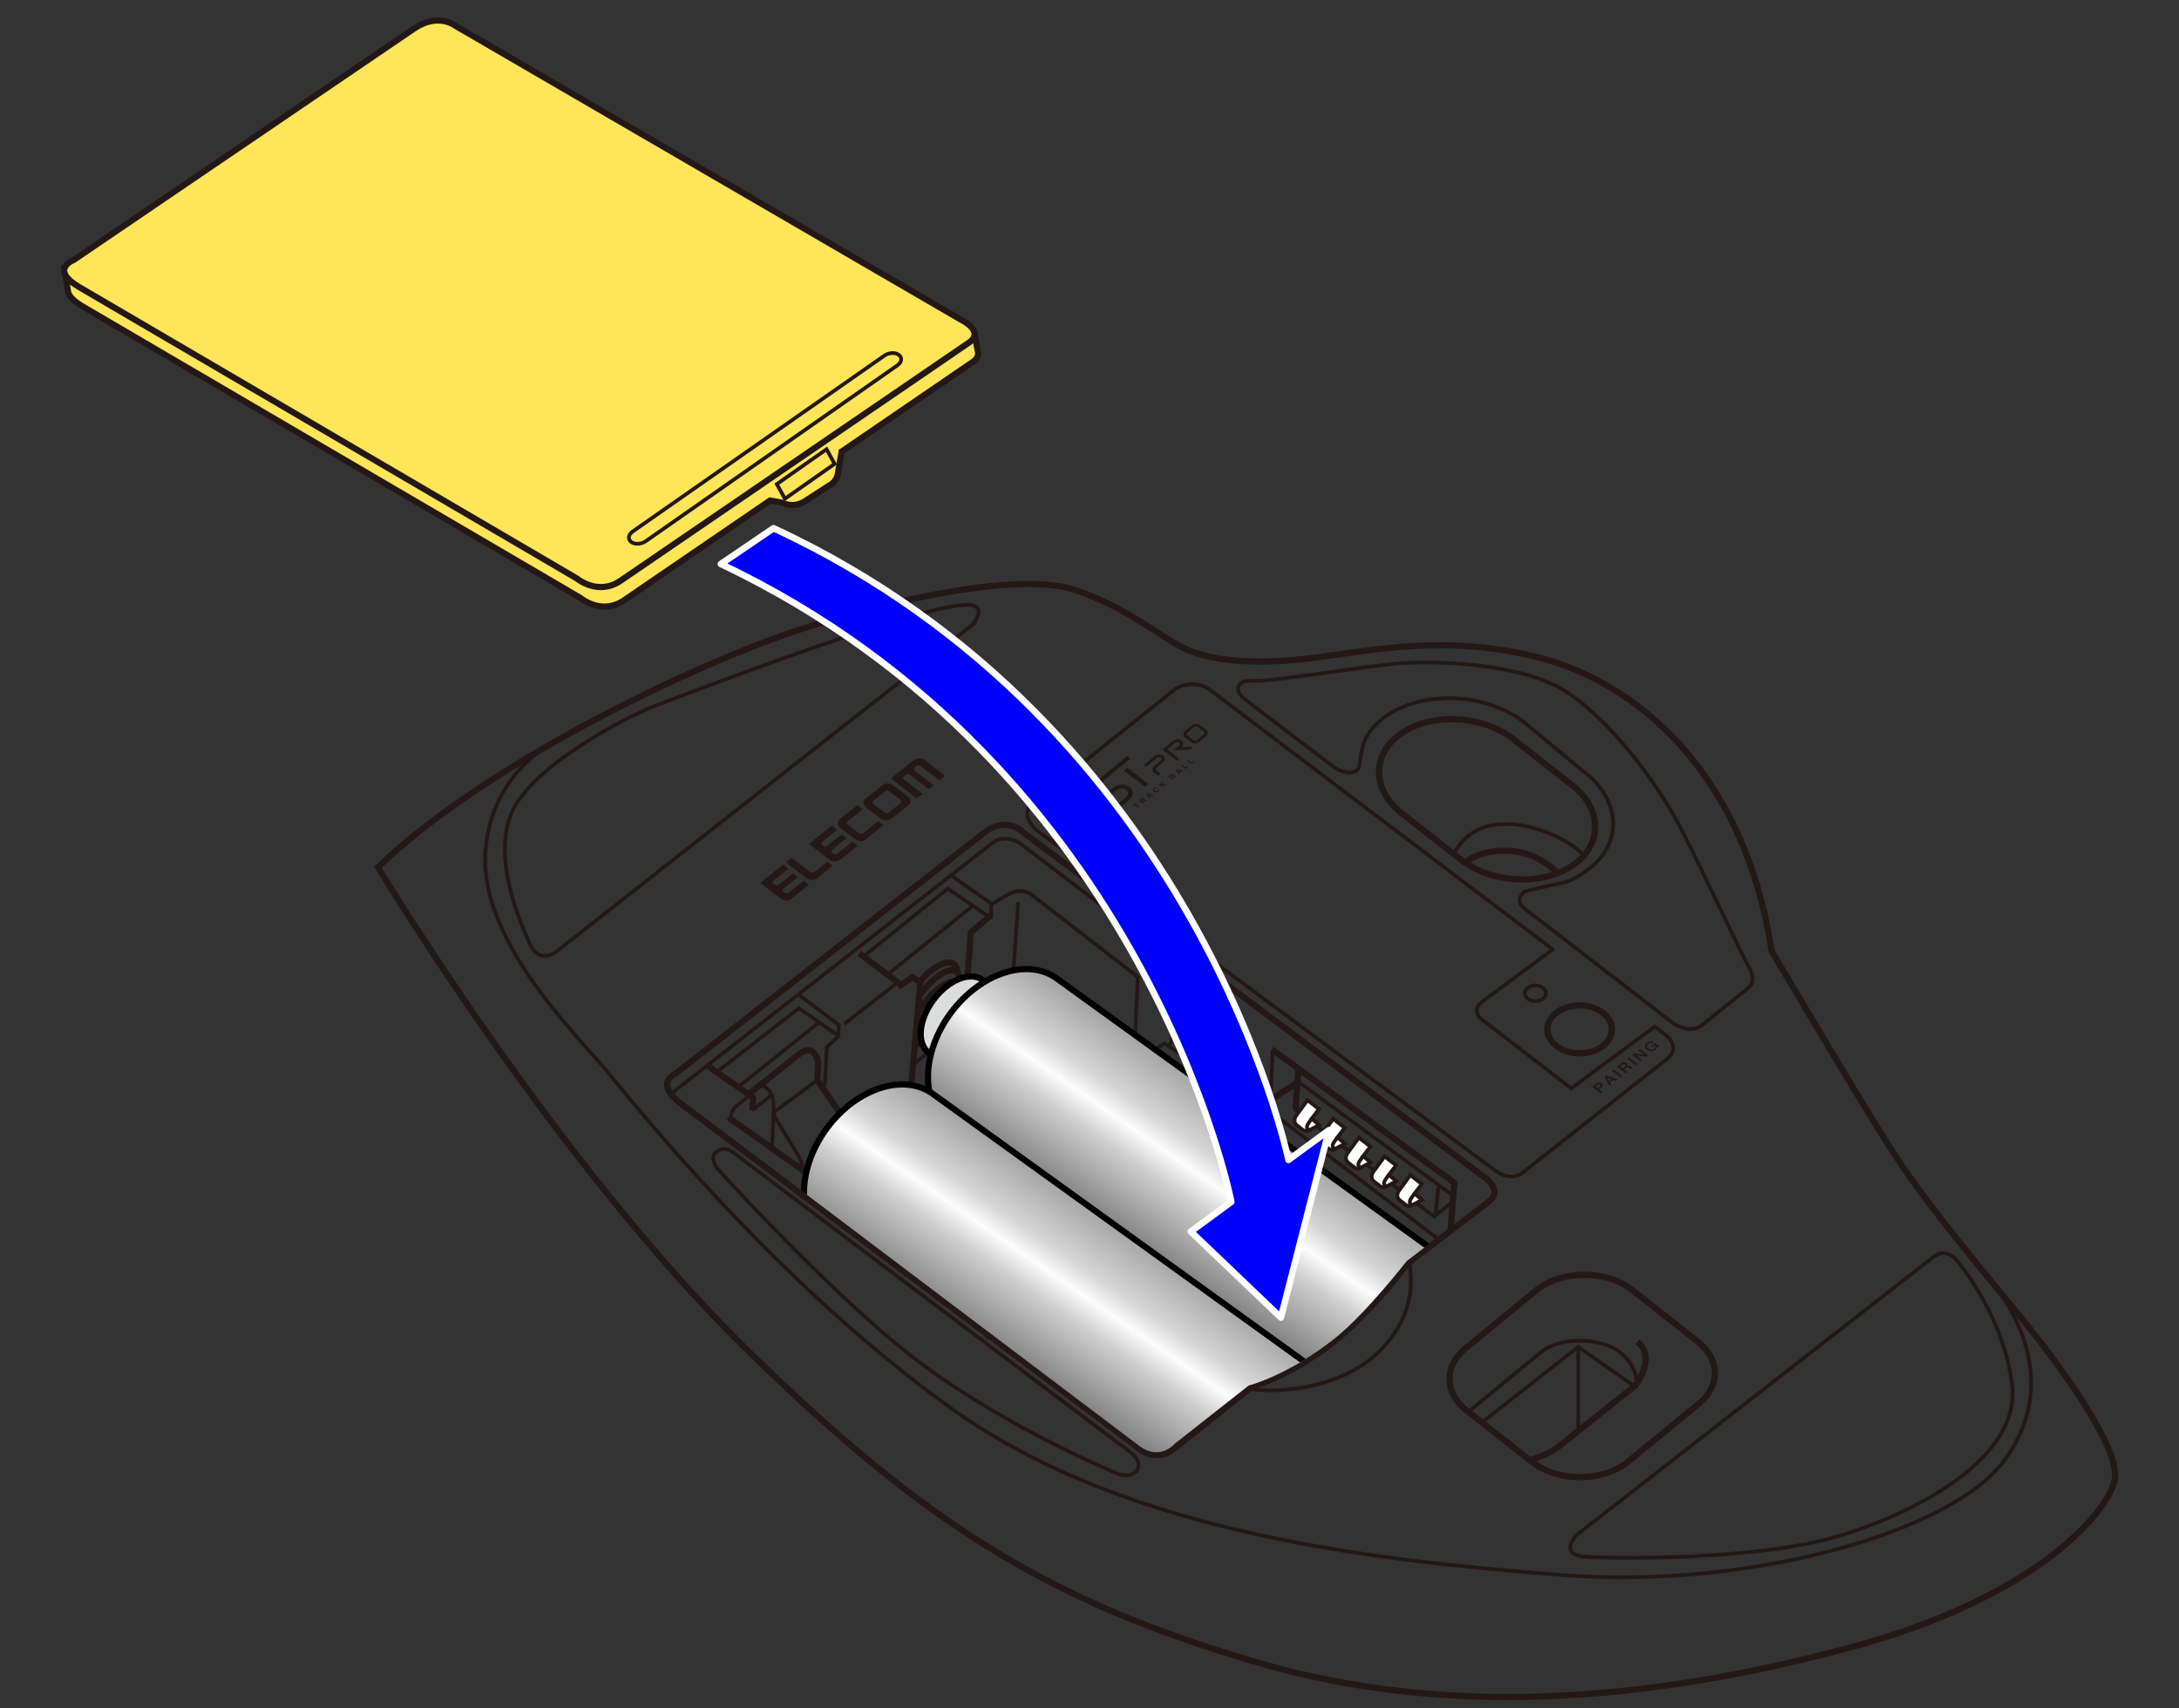 <?xml version="1.0" encoding="UTF-8"?>
<svg id="_レイヤー_1" data-name="レイヤー 1" xmlns="http://www.w3.org/2000/svg" version="1.1" xmlns:xlink="http://www.w3.org/1999/xlink" viewBox="0 0 250 196">
  <rect x="0" y="0" width="250" height="196" fill="#333333" stroke="none"/>
  <defs>
    <clipPath id="clippath">
      <path d="M167.79,139.837l-6.395,4.873s-4.649,5.974-8.108,8.755c-5.444,4.378-10.019,5.529-10.019,5.529l-8.52,6.69s-1.599,1.941-3.925.325l-46.95-35.479,29.433-29.324,54.484,38.63Z" fill="none" stroke-width="0"/>
    </clipPath>
    <linearGradient id="_名称未設定グラデーション_3" data-name="名称未設定グラデーション 3" x1="143.535" y1="127.713" x2="130.988" y2="145.837" gradientUnits="userSpaceOnUse">
      <stop offset="0" stop-color="#a1a1a1"/>
      <stop offset=".3" stop-color="#d6d6d6"/>
      <stop offset=".418" stop-color="#fcfcfc"/>
      <stop offset=".553" stop-color="#cfcfcf"/>
      <stop offset="1" stop-color="#6b6b6b"/>
    </linearGradient>
    <linearGradient id="_名称未設定グラデーション_3-2" data-name="名称未設定グラデーション 3" x1="129.307" y1="140.947" x2="116.788" y2="159.029" xlink:href="#_名称未設定グラデーション_3"/>
  </defs>
  <g>
    <g>
      <path d="M101.87,89.912c-.238-.01-.455.05-.609.174l-1.989,1.592c-.154.123-.227.295-.208.48.018.185.127.364.306.501l1.634,1.256c.18.138.411.221.647.231.237.011.451-.051.605-.175l1.989-1.592c.154-.123.23-.293.212-.479-.018-.184-.129-.364-.309-.502l-1.634-1.256c-.179-.137-.409-.22-.644-.231ZM103.31,91.792c.065.05.104.115.111.181.006.067-.021.127-.077.172l-1.406,1.125c-.055.044-.133.067-.218.063-.085-.004-.168-.034-.232-.084l-1.279-.983c-.065-.05-.104-.113-.112-.181-.005-.066.022-.127.077-.171l1.406-1.125c.056-.045.133-.067.217-.064.086.005.169.034.234.083l1.279.983Z" fill="#231815" stroke-width="0"/>
      <path d="M106.132,87.248c-.179-.138-.408-.22-.646-.231-.235-.01-.453.051-.607.174l-2.678,2.143,2.984,2.294.661-.529-2.131-1.639c-.064-.049-.104-.113-.111-.181-.007-.067.021-.127.077-.172l.261-.209c.056-.045.133-.068.218-.064.086.004.168.035.232.084l2.131,1.639.579-.463-2.131-1.639c-.064-.049-.104-.114-.111-.181-.007-.067.021-.127.076-.172l.262-.21c.056-.045.132-.067.218-.064.086.004.168.034.232.084l2.131,1.639.661-.529-2.309-1.775Z" fill="#231815" stroke-width="0"/>
      <path d="M96.427,95.013c-.179-.138-.288-.316-.307-.502-.017-.185.056-.357.21-.48l2.039-1.631.61.469-1.748,1.399c-.056.045-.083.106-.077.172.007.068.047.132.111.181l1.279.983c.065.05.147.08.233.084.085.004.162-.019.218-.063l1.748-1.399.609.468-2.039,1.631c-.154.123-.369.187-.606.175-.236-.01-.467-.093-.647-.232l-1.634-1.256Z" fill="#231815" stroke-width="0"/>
      <path d="M95.518,99.363l-1.785,1.428c-.154.123-.368.186-.606.175-.236-.01-.467-.093-.647-.232l-2.309-1.775.661-.529,2.132,1.64c.065.05.148.079.233.084.086.003.163-.019.218-.063l1.494-1.196.609.468Z" fill="#231815" stroke-width="0"/>
      <path d="M87.224,101.318l2.617-2.094.61.469-1.748,1.399c-.055.044-.083.105-.076.172.007.067.047.132.111.181l.113.087c.065.05.146.079.232.083.085.004.163-.018.219-.062l1.664-1.332.569.437-1.664,1.332c-.055.044-.083.106-.076.172.007.067.046.131.111.182l.112.086c.065.05.148.08.233.083.085.004.162-.019.218-.063l1.748-1.399.609.468-2.04,1.632c-.154.123-.368.186-.606.175-.236-.01-.467-.094-.646-.232l-2.309-1.775Z" fill="#231815" stroke-width="0"/>
      <path d="M92.811,96.848l2.617-2.094.61.469-1.748,1.399c-.056.044-.084.106-.077.172.008.067.047.132.111.181l.113.087c.065.05.147.078.232.083.086.004.164-.018.219-.063l1.664-1.332.569.437-1.664,1.332c-.056.044-.083.106-.077.173.007.067.046.131.111.181l.112.086c.065.05.148.079.233.083.085.004.163-.019.218-.064l1.748-1.399.609.468-2.039,1.632c-.154.123-.368.186-.606.175-.236-.01-.467-.093-.647-.231l-2.309-1.775Z" fill="#231815" stroke-width="0"/>
      <path d="M97.834,95.171" fill="#231815" stroke-width="0"/>
    </g>
    <path d="M85.684,154.874c20.944,20.508,35.168,29.019,58.5,35.881,23.332,6.862,47.408,3.92,68.452-1.798,21.044-5.719,29.05-15.326,29.965-18.986.915-3.66-6.634-13.725-10.522-18.528s-10.98-13.038-15.326-19.901c-4.346-6.862-13.496-22.417-13.496-22.417-3.202-21.044-16.012-30.88-26.534-33.625-10.522-2.745-18.986-.915-26.077,0-7.091.915-12.123.229-14.868-1.144-2.745-1.372-6.405-4.575-12.352-6.634-5.947-2.059-19.901.686-31.795,4.575-11.895,3.889-35.913,15.326-48.265,27.22,0,0,20.358,33.854,42.317,55.356Z" fill="none" stroke="#231815" stroke-miterlimit="10" stroke-width=".709"/>
    <path d="M112.92,95.562l-35.405,27.637s-2.54,1.046.598,3.436l51.987,39.139s2.241,2.39,4.631.448l8.814-7.021s4.482-1.344,9.113-4.93,8.814-9.262,8.814-9.262l9.411-7.171s1.797-1.194-.892-2.986l-52.738-39.44s-1.812-1.818-4.332.149Z" fill="none" stroke="#231815" stroke-miterlimit="10" stroke-width=".709"/>
    <path d="M167.801,98.791l-6.743-5.28c-3.625-2.666-3.807-6.838-.406-9.272h0c3.401-2.434,9.149-2.243,12.774.423l6.743,5.28c3.625,2.666,3.807,6.838.406,9.272h0c-3.401,2.434-9.149,2.243-12.774-.423Z" fill="none" stroke="#231815" stroke-miterlimit="10" stroke-width=".709"/>
    <path d="M156.799,84.512c.498-.837,1.213-1.612,2.148-2.281h0c4.198-3.004,11.292-2.769,15.766.522l6.858,5.687c4.473,3.29,4.699,8.44.501,11.444h0c-.859.615-1.804,1.239-2.895,1.439-1.299.238-3.428.819-3.944.884s-1.484,1.161-.387,2l17.229,13.293s2,1.291,3.355,0l5.162-4.13s1.032-.71.065-2.388c-.968-1.678-5.032-10.529-7.843-15.986-2.811-5.457-8.434-12.734-13.395-15.793-4.961-3.059-14.966-3.556-20.01-2.977s-14.14,2.067-15.793,1.902-2.15,1.158-.744,2.15l10.419,7.938s2.563,1.323,2.729-.661.783-3.042.783-3.042Z" fill="none" stroke="#231815" stroke-miterlimit="10" stroke-width=".425"/>
    <path d="M194.577,161.339l-8.057,6.616c-2.888,2.076-7.613,2.076-10.501,0l-7.548-5.942c-2.888-2.076-2.888-5.474,0-7.55l8.057-6.616c2.888-2.076,7.613-2.076,10.501,0l7.548,5.942c2.888,2.076,2.888,5.474,0,7.55Z" fill="none" stroke="#231815" stroke-miterlimit="10" stroke-width=".709"/>
    <path d="M175.485,167.536s1.727-.409,3.105-1.346l8.93-7.111c.717-.717,2.315-3.583.331-5.127" fill="none" stroke="#231815" stroke-miterlimit="10" stroke-width=".709"/>
    <path d="M168.083,98.988c1.853-1.594,7.067-2.476,10.634,1.218" fill="none" stroke="#231815" stroke-miterlimit="10" stroke-width=".709"/>
    <path d="M106.003,147.631c2.865-2.032,6.594-5.943,7.504-10.581l1.546-1.364,30.402,22.796" fill="none" stroke="#231815" stroke-miterlimit="10" stroke-width=".709"/>
    <path d="M116.726,136.941c1.692.291,5.966-.254,9.604-5.53" fill="none" stroke="#231815" stroke-miterlimit="10" stroke-width=".709"/>
    <polyline points="97.051 140.892 97.408 138.051 83.584 128.228" fill="none" stroke="#231815" stroke-miterlimit="10" stroke-width=".709"/>
    <polyline points="81.277 122.37 86.403 125.954 86.312 127.41" fill="none" stroke="#231815" stroke-miterlimit="10" stroke-width=".709"/>
    <path d="M85.874,125.568l5.871-4.647s.975-.742,1.479-.242c.824.819.637,1.546.637,1.546l-.091,1.728,3.001,4.366s1.182,1.819.819,3.365l-1.091,2.365-2.176,1.809" fill="none" stroke="#231815" stroke-miterlimit="10" stroke-width=".709"/>
    <path d="M98.591,109.402l4.457,3.365.297.297,1.34-.934.909.637-1.273,14.279s.637,1,.637,1.364" fill="none" stroke="#231815" stroke-miterlimit="10" stroke-width=".709"/>
    <path d="M104.466,127.286c1.855-1.332,4.452-4.151,5.907-6.698l1.007-13.599,2.318-1.945" fill="none" stroke="#231815" stroke-miterlimit="10" stroke-width=".709"/>
    <polyline points="148.858 124.233 144.65 126.932 144.551 129.808" fill="none" stroke="#231815" stroke-miterlimit="10" stroke-width=".709"/>
    <path d="M166.774,97.987c1.564-2.825,3.961-3.569,6.69-3.403s6.51,1.657,8.258,3.598" fill="none" stroke="#231815" stroke-miterlimit="10" stroke-width=".425"/>
    <path d="M221.808,144.251l-41.013,31.972s-1.984,2.205,1.103,2.425,19.845.441,29.216-2.425c9.371-2.867,20.727-9.151,19.735-17.309-.992-8.159-6.394-14.333-6.394-14.333,0,0-1.151-1.496-2.646-.331Z" fill="none" stroke="#231815" stroke-miterlimit="10" stroke-width=".425"/>
    <polyline points="170.019 163.233 181.071 154.559 187.521 159.079" fill="none" stroke="#231815" stroke-miterlimit="10" stroke-width=".425"/>
    <line x1="181.071" y1="154.559" x2="181.071" y2="164.464" fill="none" stroke="#231815" stroke-miterlimit="10" stroke-width=".425"/>
    <path d="M168.47,162.013l8.467-6.958c2.867-1.984,6.891-1.158,8.434-.22s2.455,2.573,2.413,3.933" fill="none" stroke="#231815" stroke-miterlimit="10" stroke-width=".425"/>
    <path d="M228.314,146.857c3.244,3.945,7.827,12.223,1.708,20.657s-29.602,14.884-50.77,13.23c-21.168-1.654-49.778-4.631-69.954-19.018s-36.548-35.06-39.855-39.029-14.718-15.049-13.726-25.302,9.743-13.312,11.5-14.245" fill="none" stroke="#231815" stroke-miterlimit="10" stroke-width=".425"/>
    <path d="M111.558,71.706l-47.849,37.595s-1.874,1.433-2.977-1.102-4.19-9.481-2.095-14.774,12.899-11.025,16.317-12.348,28.224-10.805,34.949-11.576c0,0,3.969-.772,1.654,2.205Z" fill="none" stroke="#231815" stroke-miterlimit="10" stroke-width=".425"/>
    <path d="M143.303,159.393c4.528.596,10.564-.479,14.368-3.787s4.669-7.456,4.01-10.667" fill="none" stroke="#231815" stroke-miterlimit="10" stroke-width=".425"/>
    <line x1="113.675" y1="136.902" x2="143.545" y2="159.2" fill="none" stroke="#231815" stroke-miterlimit="10" stroke-width=".425"/>
    <line x1="97.408" y1="138.051" x2="95.738" y2="139.565" fill="none" stroke="#231815" stroke-miterlimit="10" stroke-width=".425"/>
    <path d="M86.037,125.687l-1.71,1.365s-.849,1.101-.274,1.509" fill="none" stroke="#231815" stroke-miterlimit="10" stroke-width=".425"/>
    <path d="M76.967,125.533l37.209-29.048s1.406-.744,2.894.331l16.951,12.899-.083,6.45,3.969,2.811-.248,3.638" fill="none" stroke="#231815" stroke-miterlimit="10" stroke-width=".425"/>
    <path d="M113.691,105.328l.041-1.53,1.685-1.029s1.654-1.158,3.059,0l12.072,9.344-.496,10.419,30.76,23.111" fill="none" stroke="#231815" stroke-miterlimit="10" stroke-width=".425"/>
    <polyline points="129.722 122.449 133.608 119.72 144.663 127.354" fill="none" stroke="#231815" stroke-miterlimit="10" stroke-width=".425"/>
    <line x1="134.172" y1="120.11" x2="135.178" y2="117.042" fill="none" stroke="#231815" stroke-miterlimit="10" stroke-width=".425"/>
    <path d="M94.776,136.181c.796-.502,7.824-5.711,10.47-8.357" fill="none" stroke="#231815" stroke-miterlimit="10" stroke-width=".425"/>
    <path d="M110.373,120.588l1.35.382c2.371-2.325,4.356-6.129,4.604-10.263l.496-7.194" fill="none" stroke="#231815" stroke-miterlimit="10" stroke-width=".425"/>
    <line x1="109.104" y1="100.445" x2="113.629" y2="103.624" fill="none" stroke="#231815" stroke-miterlimit="10" stroke-width=".425"/>
    <polyline points="113.474 105.208 108.747 101.97 99.061 109.757" fill="none" stroke="#231815" stroke-miterlimit="10" stroke-width=".425"/>
    <line x1="111.619" y1="103.938" x2="101.939" y2="111.741" fill="none" stroke="#231815" stroke-miterlimit="10" stroke-width=".425"/>
    <line x1="104.757" y1="122.149" x2="110.59" y2="117.627" fill="none" stroke="#231815" stroke-miterlimit="10" stroke-width=".425"/>
    <line x1="96.84" y1="117.515" x2="102.738" y2="112.94" fill="none" stroke="#231815" stroke-miterlimit="10" stroke-width=".425"/>
    <polyline points="96.182 118.854 91.658 115.696 82.35 122.94" fill="none" stroke="#231815" stroke-miterlimit="10" stroke-width=".425"/>
    <line x1="84.721" y1="124.725" x2="94.005" y2="117.303" fill="none" stroke="#231815" stroke-miterlimit="10" stroke-width=".425"/>
    <path d="M86.74,124.874s.674-.579,1.335.083.661,1.654.661,1.654l.055,1.378,2.591,4.3s.807,1.131.651,1.944" fill="none" stroke="#231815" stroke-miterlimit="10" stroke-width=".425"/>
    <line x1="88.773" y1="127.41" x2="88.553" y2="131.864" fill="none" stroke="#231815" stroke-miterlimit="10" stroke-width=".425"/>
    <line x1="86.312" y1="127.41" x2="88.523" y2="125.647" fill="none" stroke="#231815" stroke-miterlimit="10" stroke-width=".425"/>
    <polyline points="94.635 124.571 94.856 120.161 96.179 118.948 96.234 117.625 91.593 114.115" fill="none" stroke="#231815" stroke-miterlimit="10" stroke-width=".425"/>
    <line x1="112.771" y1="120.382" x2="125.505" y2="130.387" fill="none" stroke="#231815" stroke-miterlimit="10" stroke-width=".425"/>
    <path d="M129.705,166.662l-45.501-34.348s-.956-.887-1.945-.205.034,1.98.034,1.98c0,0,12.619,13.993,22.376,21.6s22.491,12.982,23.483,13.395,1.96.21,2.32-.39.107-1.373-.766-2.032Z" fill="none" stroke="#231815" stroke-miterlimit="10" stroke-width=".425"/>
    <polyline points="166.419 141.239 166.859 135.735 145.929 120.409" fill="none" stroke="#231815" stroke-miterlimit="10" stroke-width=".709"/>
    <line x1="145.803" y1="125.749" x2="146.003" y2="120.667" fill="none" stroke="#231815" stroke-miterlimit="10" stroke-width=".425"/>
    <line x1="144.668" y1="129.806" x2="162.99" y2="143.591" fill="none" stroke="#231815" stroke-miterlimit="10" stroke-width=".425"/>
    <line x1="144.766" y1="126.824" x2="165.097" y2="142.246" fill="none" stroke="#231815" stroke-miterlimit="10" stroke-width=".425"/>
    <line x1="148.965" y1="122.853" x2="148.616" y2="127.327" fill="none" stroke="#231815" stroke-miterlimit="10" stroke-width=".709"/>
    <polyline points="148.492 127.245 164.534 139.606 166.435 138.077" fill="none" stroke="#231815" stroke-miterlimit="10" stroke-width=".425"/>
    <line x1="148.871" y1="124.068" x2="166.559" y2="137.084" fill="none" stroke="#231815" stroke-miterlimit="10" stroke-width=".425"/>
    <line x1="164.685" y1="139.485" x2="165.03" y2="136.216" fill="none" stroke="#231815" stroke-miterlimit="10" stroke-width=".425"/>
    <line x1="142.783" y1="126.056" x2="138.902" y2="129.253" fill="none" stroke="#231815" stroke-miterlimit="10" stroke-width=".425"/>
    <line x1="141.657" y1="125.052" x2="137.776" y2="128.249" fill="none" stroke="#231815" stroke-miterlimit="10" stroke-width=".425"/>
    <path d="M159.629,141.061c-.079-.06-2.48,2.051-2.48,2.051" fill="none" stroke="#231815" stroke-miterlimit="10" stroke-width=".425"/>
    <path d="M158.419,140.151c-.079-.06-2.412,1.91-2.412,1.91" fill="none" stroke="#231815" stroke-miterlimit="10" stroke-width=".425"/>
    <g>
      <path d="M150.008,126.252l-1.268,1.736s-.527.664.051,1.133l.697.546s.382.278.685.057l1.185-.634-.862-.724.835-1.095-1.323-1.02Z" fill="#fff" stroke="#231815" stroke-miterlimit="10" stroke-width=".425"/>
      <path d="M150.31,129.652c-.274.063-.536-.256-.211-.727l.398-.558" fill="none" stroke="#231815" stroke-miterlimit="10" stroke-width=".425"/>
    </g>
    <g>
      <path d="M152.957,128.402l-1.268,1.736s-.527.664.051,1.133l.697.546s.382.278.685.057l1.185-.634-.862-.724.835-1.095-1.323-1.02Z" fill="#fff" stroke="#231815" stroke-miterlimit="10" stroke-width=".425"/>
      <path d="M153.259,131.802c-.274.063-.536-.256-.211-.727l.398-.558" fill="none" stroke="#231815" stroke-miterlimit="10" stroke-width=".425"/>
    </g>
    <g>
      <path d="M155.906,130.552l-1.268,1.736s-.527.664.051,1.133l.697.546s.382.278.685.057l1.185-.634-.862-.724.835-1.095-1.323-1.02Z" fill="#fff" stroke="#231815" stroke-miterlimit="10" stroke-width=".425"/>
      <path d="M156.208,133.952c-.274.063-.536-.256-.211-.727l.398-.558" fill="none" stroke="#231815" stroke-miterlimit="10" stroke-width=".425"/>
    </g>
    <g>
      <path d="M158.856,132.702l-1.268,1.736s-.527.664.051,1.133l.697.546s.382.278.685.057l1.185-.634-.862-.724.835-1.095-1.323-1.02Z" fill="#fff" stroke="#231815" stroke-miterlimit="10" stroke-width=".425"/>
      <path d="M159.157,136.102c-.274.063-.536-.256-.211-.727l.398-.558" fill="none" stroke="#231815" stroke-miterlimit="10" stroke-width=".425"/>
    </g>
    <g>
      <path d="M161.805,134.852l-1.268,1.736s-.527.664.051,1.133l.697.546s.382.278.685.057l1.185-.634-.862-.724.835-1.095-1.323-1.02Z" fill="#fff" stroke="#231815" stroke-miterlimit="10" stroke-width=".425"/>
      <path d="M162.106,138.252c-.274.063-.536-.256-.211-.727l.398-.558" fill="none" stroke="#231815" stroke-miterlimit="10" stroke-width=".425"/>
    </g>
    <line x1="93.77" y1="123.954" x2="88.778" y2="127.633" fill="none" stroke="#231815" stroke-miterlimit="10" stroke-width=".425"/>
    <path d="M105.283,116.254c.2-.35.433-.706.697-1.058,1.422-1.902,3.19-2.984,3.949-2.417s.222,2.569-1.2,4.471c-1.238,1.656-2.737,2.69-3.606,2.556" fill="none" stroke="#231815" stroke-miterlimit="10" stroke-width=".709"/>
    <path d="M105.552,114.201c.068-.097.138-.195.211-.292,1.422-1.902,3.19-2.984,3.949-2.417.339.253.419.792.278,1.481" fill="none" stroke="#231815" stroke-miterlimit="10" stroke-width=".709"/>
    <path d="M105.537,112.595c1.497-1.675,3.137-2.54,3.899-1.97.22.164.346.433.386.777" fill="none" stroke="#231815" stroke-miterlimit="10" stroke-width=".709"/>
    <g>
      <polygon points="152.908 153.092 147.184 157.365 128.532 143.442 130.259 142.153 128.887 141.129 131.158 139.434 132.529 140.458 134.256 139.169 152.908 153.092" fill="none" stroke="#231815" stroke-miterlimit="10" stroke-width=".709"/>
      <line x1="123.983" y1="138.032" x2="127.215" y2="135.619" fill="none" stroke="#231815" stroke-miterlimit="10" stroke-width=".709"/>
      <line x1="127.215" y1="138.032" x2="123.983" y2="135.619" fill="none" stroke="#231815" stroke-miterlimit="10" stroke-width=".709"/>
      <path d="M139.97,149.466l-.325-.243,2.073-1.548c-.153-.003-.331-.024-.532-.063-.202-.039-.372-.083-.511-.13l.315-.235c.268.072.53.113.788.124.258.011.472-.005.644-.049l.21.157-2.661,1.986Z" fill="#231815" stroke-width="0"/>
      <path d="M140.986,150.224l.371-.277.371.277-.371.277-.371-.277Z" fill="#231815" stroke-width="0"/>
      <path d="M142.526,150.338l.371.233c-.141.143-.207.28-.199.412s.078.246.208.343c.157.117.348.172.575.165.226-.007.437-.084.633-.229.186-.139.28-.287.283-.445.003-.158-.08-.3-.249-.426-.105-.078-.223-.131-.355-.159-.132-.027-.26-.031-.384-.01l-.266-.258,1.618-.824,1.318.984-.311.232-1.058-.789-.855.425c.27.036.492.119.667.25.231.173.346.378.345.617-.001.238-.128.452-.38.64-.24.179-.517.282-.832.308-.384.033-.724-.06-1.018-.279-.241-.18-.37-.377-.388-.592s.074-.413.276-.596Z" fill="#231815" stroke-width="0"/>
      <path d="M144.78,153.057l1.623-2.745.38.283-1.237,1.951c-.099.157-.197.299-.295.428.186-.077.378-.15.577-.217l2.641-.903.358.267-3.688,1.204-.36-.269Z" fill="#231815" stroke-width="0"/>
      <path d="M132.765,144.088l3.668-1.218.378.282-1.565,2.788-.4-.298.493-.83-1.108-.827-1.094.382-.372-.278ZM134.618,143.847l.898.671.457-.754c.139-.229.259-.413.362-.551-.204.102-.42.192-.649.271l-1.068.363Z" fill="#231815" stroke-width="0"/>
      <path d="M135.235,145.931l3.668-1.218.378.282-1.565,2.788-.4-.298.493-.83-1.108-.827-1.094.382-.372-.278ZM137.088,145.69l.898.671.457-.754c.139-.229.259-.413.362-.551-.204.102-.42.192-.649.271l-1.068.363Z" fill="#231815" stroke-width="0"/>
    </g>
    <polyline points="113.081 153.492 115.528 151.528 134.18 165.451 132.453 166.739" fill="none" stroke="#231815" stroke-miterlimit="10" stroke-width=".709"/>
    <path d="M121.726,158.668l-.371.277-.371-.277.371-.277.371.277Z" fill="#231815" stroke-width="0"/>
    <g>
      <ellipse cx="181.234" cy="118.123" rx="3.697" ry="2.753" fill="none" stroke="#231815" stroke-miterlimit="10" stroke-width=".709"/>
      <ellipse cx="176.159" cy="113.982" rx="1.213" ry=".903" fill="none" stroke="#231815" stroke-miterlimit="10" stroke-width=".425"/>
      <g>
        <g>
          <path d="M127.34,93.612c-.531.439-1.375.483-1.879.099l-2.378-1.811.403-.333,2.378,1.811c.294.224.784.198,1.093-.058l.383.292Z" fill="#231815" stroke-width="0"/>
          <path d="M129.555,91.782l-1.721,1.422-.383-.292,1.721-1.422c.309-.255.322-.645.028-.869s-.785-.198-1.094.058l-.96.793c-.531.439-1.375.483-1.879.099-.518-.395-.497-1.065.034-1.504l4.02-3.323.383.292-4.02,3.323c-.309.255-.321.645-.028.869.307.234.797.208,1.106-.047l.96-.793c.531-.439,1.375-.483,1.88-.099s.484,1.054-.048,1.494" fill="#231815" stroke-width="0"/>
          <polygon points="131.767 89.954 131.363 90.287 128.925 88.425 129.328 88.092 131.767 89.954" fill="#231815" stroke-width="0"/>
          <path d="M133.162,88.801l-.273.226-.474-.361c-.261-.199-.25-.546.025-.773l.724-.599c.124-.103.13-.259.011-.349s-.315-.079-.439.023l-1.224,1.011-.259-.198,1.224-1.011c.275-.227.711-.25.972-.051s.25.546-.025.773l-.724.599c-.124.103-.129.259-.011.349l.474.361Z" fill="#231815" stroke-width="0"/>
          <path d="M138.354,84.51l-.724.599c-.275.227-.712.25-.973.051l-.688-.524c-.261-.199-.25-.546.025-.773l.724-.599c.275-.227.711-.25.972-.051l.688.524c.261.199.25.546-.024.773M136.253,84.06c-.124.103-.129.259-.011.349l.688.524c.118.09.315.079.439-.023l.724-.599c.124-.103.129-.259.011-.349l-.688-.524c-.118-.09-.315-.08-.439.023l-.724.599Z" fill="#231815" stroke-width="0"/>
          <path d="M135.009,87.274l.273-.226-.273.226Z" fill="#231815" stroke-width="0"/>
          <path d="M135.509,85.767l.034-.028c.275-.227.286-.574.025-.773s-.697-.176-.972.051l-1.222,1.01,1.636,1.246.273-.226-1.377-1.048.95-.785c.125-.103.321-.113.439-.023s.113.246-.011.349l-.687.568,1.933-.092.384-.317-1.403.067Z" fill="#231815" stroke-width="0"/>
          <polygon points="129.935 92.45 130.37 92.09 130.458 92.157 130.296 92.291 130.722 92.616 130.612 92.707 130.185 92.382 130.023 92.516 129.935 92.45" fill="#231815" stroke-width="0"/>
          <path d="M131.233,91.605c-.088-.064-.213-.052-.318.035l-.248.205.515.392.11-.091-.207-.157.103-.085.325.06.117-.096-.343-.06s.079-.106-.053-.201M131.121,91.831l-.117.096-.143-.109.12-.099c.058-.048.118-.048.159-.016s.041.078-.018.128" fill="#231815" stroke-width="0"/>
          <path d="M131.55,91.115l.113-.094.705.234-.114.094-.146-.053-.196.162.074.113-.111.092-.326-.548ZM131.859,91.375l.143-.118-.197-.073c-.036-.013-.101-.042-.101-.042h-.002s.038.052.057.08l.1.153Z" fill="#231815" stroke-width="0"/>
          <path d="M132.381,90.838c-.147-.112-.161-.278-.004-.407.13-.108.28-.116.386-.054l-.107.088c-.06-.03-.132-.022-.194.03-.098.081-.068.178.03.252.101.077.23.086.319.012.063-.052.072-.116.026-.161l.106-.087c.04.036.063.085.058.138-.004.054-.035.113-.108.173-.149.123-.362.129-.511.016" fill="#231815" stroke-width="0"/>
          <polygon points="132.9 89.999 133.01 89.908 133.215 90.064 133.218 89.736 133.354 89.623 133.348 89.956 133.883 90.004 133.754 90.11 133.339 90.071 133.337 90.157 133.524 90.3 133.415 90.391 132.9 89.999" fill="#231815" stroke-width="0"/>
          <path d="M134.021,89.073l.242-.2c.058-.048.117-.075.169-.08.055-.005.099.007.14.038.052.04.052.094.018.148h.002c.076-.035.164-.033.228.016.048.037.066.075.06.121-.005.045-.037.096-.095.144l-.248.205-.515-.392ZM134.457,89.042c.048-.039.058-.083.018-.114-.038-.029-.09-.022-.139.018l-.121.1.123.093.119-.098ZM134.559,89.308l.127-.105c.053-.043.056-.091.014-.123-.049-.037-.112-.026-.162.016l-.123.102.144.11Z" fill="#231815" stroke-width="0"/>
          <path d="M134.908,88.339l.113-.094.705.234-.114.094-.146-.053-.196.162.074.113-.111.092-.326-.548ZM135.217,88.6l.143-.118-.197-.073c-.036-.013-.101-.042-.101-.042h-.002s.038.052.057.08l.1.153Z" fill="#231815" stroke-width="0"/>
          <polygon points="135.499 87.851 135.608 87.76 136.03 88.081 136.284 87.871 136.377 87.942 136.013 88.243 135.499 87.851" fill="#231815" stroke-width="0"/>
          <polygon points="136.163 87.302 136.273 87.211 136.695 87.532 136.949 87.322 137.042 87.393 136.678 87.694 136.163 87.302" fill="#231815" stroke-width="0"/>
        </g>
        <g>
          <path d="M182.68,124.702l.443-.353c.058-.046.116-.08.175-.103.059-.023.117-.034.174-.034.055,0,.107.007.156.022.05.015.096.04.138.073.045.036.078.074.099.114s.029.082.026.126c-.003.043-.019.087-.047.131s-.069.088-.123.131l-.259.206.356.282-.193.153-.946-.748ZM183.322,124.903l.229-.182c.059-.047.09-.093.092-.138.003-.045-.019-.086-.065-.122-.048-.038-.1-.055-.155-.051-.056.004-.111.029-.167.073l-.231.184.298.235Z" fill="#231815" stroke-width="0"/>
          <path d="M184.086,123.583l.204-.162,1.319.451-.204.162-.306-.113-.388.309.142.244-.193.153-.574-1.044ZM184.627,124.09l.295-.234-.297-.11c-.038-.014-.074-.029-.109-.043-.034-.015-.066-.029-.093-.042-.032-.015-.062-.03-.09-.043l-.003.002c.019.027.038.054.058.081.016.023.034.049.053.076s.035.053.049.077l.137.238Z" fill="#231815" stroke-width="0"/>
          <path d="M184.972,122.878l.192-.152.946.748-.192.152-.946-.748Z" fill="#231815" stroke-width="0"/>
          <path d="M185.549,122.419l.483-.385c.048-.038.098-.068.151-.091s.105-.036.157-.041.103-.001.151.011c.049.013.095.036.136.068.057.045.09.095.101.15s-.008.117-.055.185l.004.003c.069-.031.132-.043.186-.037s.114.03.178.072c.078.049.138.086.18.113.042.027.074.038.094.032l.009.007-.193.154c-.02.004-.05-.007-.09-.033s-.094-.062-.163-.108c-.062-.04-.12-.058-.175-.055-.055.004-.114.03-.175.079l-.219.174.376.298-.19.151-.946-.748ZM186.173,122.612l.248-.197c.061-.048.093-.095.098-.14.005-.045-.015-.085-.059-.119-.047-.037-.098-.055-.151-.053-.053.002-.111.028-.172.077l-.255.203.291.23Z" fill="#231815" stroke-width="0"/>
          <path d="M186.715,121.491l.192-.152.946.748-.192.152-.946-.748Z" fill="#231815" stroke-width="0"/>
          <path d="M187.292,121.032l.196-.156.836.122c.035.006.072.013.113.021.04.008.077.016.112.023.041.009.082.018.123.027l.004-.003c-.03-.021-.061-.042-.091-.063-.026-.018-.054-.038-.083-.059-.029-.021-.055-.041-.079-.06l-.474-.375.18-.143.946.748-.195.155-.832-.121c-.036-.005-.074-.012-.115-.021-.04-.009-.078-.017-.113-.024-.041-.009-.082-.018-.123-.027l-.003.002c.03.022.059.043.089.064.027.018.054.038.083.059.029.021.055.042.079.06l.473.374-.18.143-.946-.748Z" fill="#231815" stroke-width="0"/>
          <path d="M190.081,120.107l-.006.004c.019.067.014.132-.014.193-.028.062-.074.118-.139.169-.073.058-.15.101-.232.129-.083.028-.166.042-.251.042-.088,0-.173-.014-.257-.044s-.161-.073-.234-.131c-.077-.061-.134-.127-.172-.199-.037-.072-.053-.145-.048-.221.003-.063.023-.125.058-.187.036-.061.09-.121.164-.179.062-.05.126-.089.19-.116.064-.028.128-.046.19-.054.062-.008.124-.007.184.005.06.011.117.03.17.058l-.193.153c-.058-.024-.12-.032-.188-.024-.068.007-.135.038-.203.093-.052.042-.089.084-.109.129-.02.044-.028.089-.021.134.006.045.024.089.053.132.029.043.069.084.118.123.051.04.105.071.161.093.057.022.113.033.17.036.057.003.113-.004.167-.021.055-.017.105-.043.151-.08.043-.034.075-.069.095-.105s.031-.071.032-.106c.002-.034-.005-.067-.021-.098-.016-.031-.04-.059-.07-.083l-.011-.009-.248.197-.137-.109.431-.343.503.398-.128.102-.156-.082Z" fill="#231815" stroke-width="0"/>
        </g>
        <path d="M178.153,108.952l-8.153,6.031c-.714.528-.768,1.374-.121,1.889l10.387,8.023,9.584-7.083,1.082.819s2.178,1.395.246,2.958l-16.186,12.735s-1.315,1.561-3.451,0l-52.667-39.11s-1.89-1.561-.476-3.019l16.498-13.167s1.972-1.232,3.862.082l39.395,29.841Z" fill="none" stroke="#231815" stroke-miterlimit="10" stroke-width=".425"/>
      </g>
    </g>
  </g>
  <g>
    <path d="M96.562,51.824l15.012-10.263s.774-.452.634-1.162l-.408-2.144L7.388,30.844l.427,2.689c.124.448.588.997,1.683,1.647l57.089,33.434s2.458,2.08,5.096.218l16.662-11.391,1.416.244s1.18.707,2.594-.172l2.782-1.794s.866-.408,1.006-1.427l.418-2.468Z" fill="#ffe557" stroke="#231815" stroke-miterlimit="10" stroke-width=".709"/>
    <path d="M47.502,3.284L8.437,29.845s-2.799,1.054.646,3.097l57.089,33.434s2.458,2.08,5.096.218l39.89-27.27s1.983-1.158-.971-2.677L52.271,2.971s-1.989-1.577-4.769.313Z" fill="#ffe557" stroke="#231815" stroke-miterlimit="10" stroke-width=".709"/>
    <path d="M102.96,41.925l-28.889,20.19c-.502.351-1.246.385-1.654.077h0c-.408-.309-.331-.848.171-1.199l28.889-20.19c.502-.351,1.246-.385,1.654-.077h0c.408.309.331.848-.171,1.199Z" fill="none" stroke="#231815" stroke-miterlimit="10" stroke-width=".425"/>
    <polygon points="95.758 53.232 90.055 57.234 89.127 55.554 94.83 51.552 95.758 53.232" fill="none" stroke="#231815" stroke-miterlimit="10" stroke-width=".425"/>
  </g>
  <g clip-path="url(#clippath)">
    <g>
      <g>
        <g>
          <path d="M117.994,116.344l-5.227-3.878c-1.419-1.054-3.963-.039-5.675,2.269-1.713,2.307-1.952,5.031-.529,6.085l5.223,3.88" fill="#dbdcdc" stroke="#000" stroke-width=".709"/>
          <path d="M115.661,121.097c-1.712,2.308-4.253,3.323-5.675,2.269-1.418-1.057-1.181-3.785.532-6.089,1.713-2.307,4.253-3.323,5.675-2.272,1.42,1.058,1.182,3.783-.532,6.092Z" fill="#dbdcdc" stroke="#000" stroke-width=".709"/>
        </g>
        <g>
          <path d="M171.494,148.574l-50.19-36.249c-3.313-2.463-8.777-.716-12.205,3.897-3.426,4.618-3.517,10.35-.202,12.812l50.187,36.253" fill="url(#_名称未設定グラデーション_3)" stroke="#000" stroke-width=".709"/>
          <path d="M170.433,160.751c-3.429,4.616-8.509,6.645-11.35,4.536-2.839-2.11-2.364-7.56,1.066-12.176,3.425-4.613,8.503-6.645,11.345-4.536,2.838,2.113,2.365,7.56-1.061,12.177Z" fill="#dbdcdc" stroke="#000" stroke-width=".709"/>
          <path d="M168.889,159.604c-2.4,3.234-5.956,4.654-7.944,3.177-1.988-1.475-1.654-5.289.749-8.521,2.397-3.231,5.95-4.652,7.94-3.174,1.988,1.474,1.657,5.291-.744,8.518Z" fill="#dbdcdc" stroke="#000" stroke-width=".709"/>
        </g>
      </g>
      <g>
        <g>
          <path d="M157.288,161.768l-50.219-36.212c-3.314-2.459-8.777-.711-12.2,3.908-3.423,4.619-3.512,10.351-.198,12.809l50.22,36.213" fill="url(#_名称未設定グラデーション_3-2)" stroke="#000" stroke-width=".709"/>
          <path d="M156.237,173.941c-3.423,4.621-8.504,6.655-11.345,4.545-2.843-2.103-2.37-7.551,1.055-12.174,3.424-4.615,8.501-6.651,11.342-4.543,2.843,2.109,2.369,7.558-1.052,12.173Z" fill="#dbdcdc" stroke="#000" stroke-width=".709"/>
        </g>
        <g>
          <path d="M157.825,168.645l-2.638-1.958c-1.422-1.053-3.962-.034-5.672,2.272-1.71,2.308-1.949,5.036-.526,6.086l3.248,2.409" fill="#dbdcdc" stroke="#000" stroke-width=".709"/>
          <path d="M157.932,175.207c-1.712,2.304-4.251,3.321-5.671,2.265-1.421-1.052-1.185-3.775.526-6.086,1.712-2.308,4.249-3.325,5.671-2.273,1.422,1.056,1.186,3.781-.526,6.094Z" fill="#dbdcdc" stroke="#000" stroke-width=".709"/>
        </g>
      </g>
    </g>
  </g>
  <path d="M88.747,60.616c48.756,22.618,59.081,72.49,59.081,72.49l4.643-3.41-5.511,21.502-10.335-9.873,4.645-3.406s-9.739-50.031-58.565-73.196l6.042-4.108Z" fill="blue" stroke="#fff" stroke-linejoin="round" stroke-width=".75"/>
</svg>